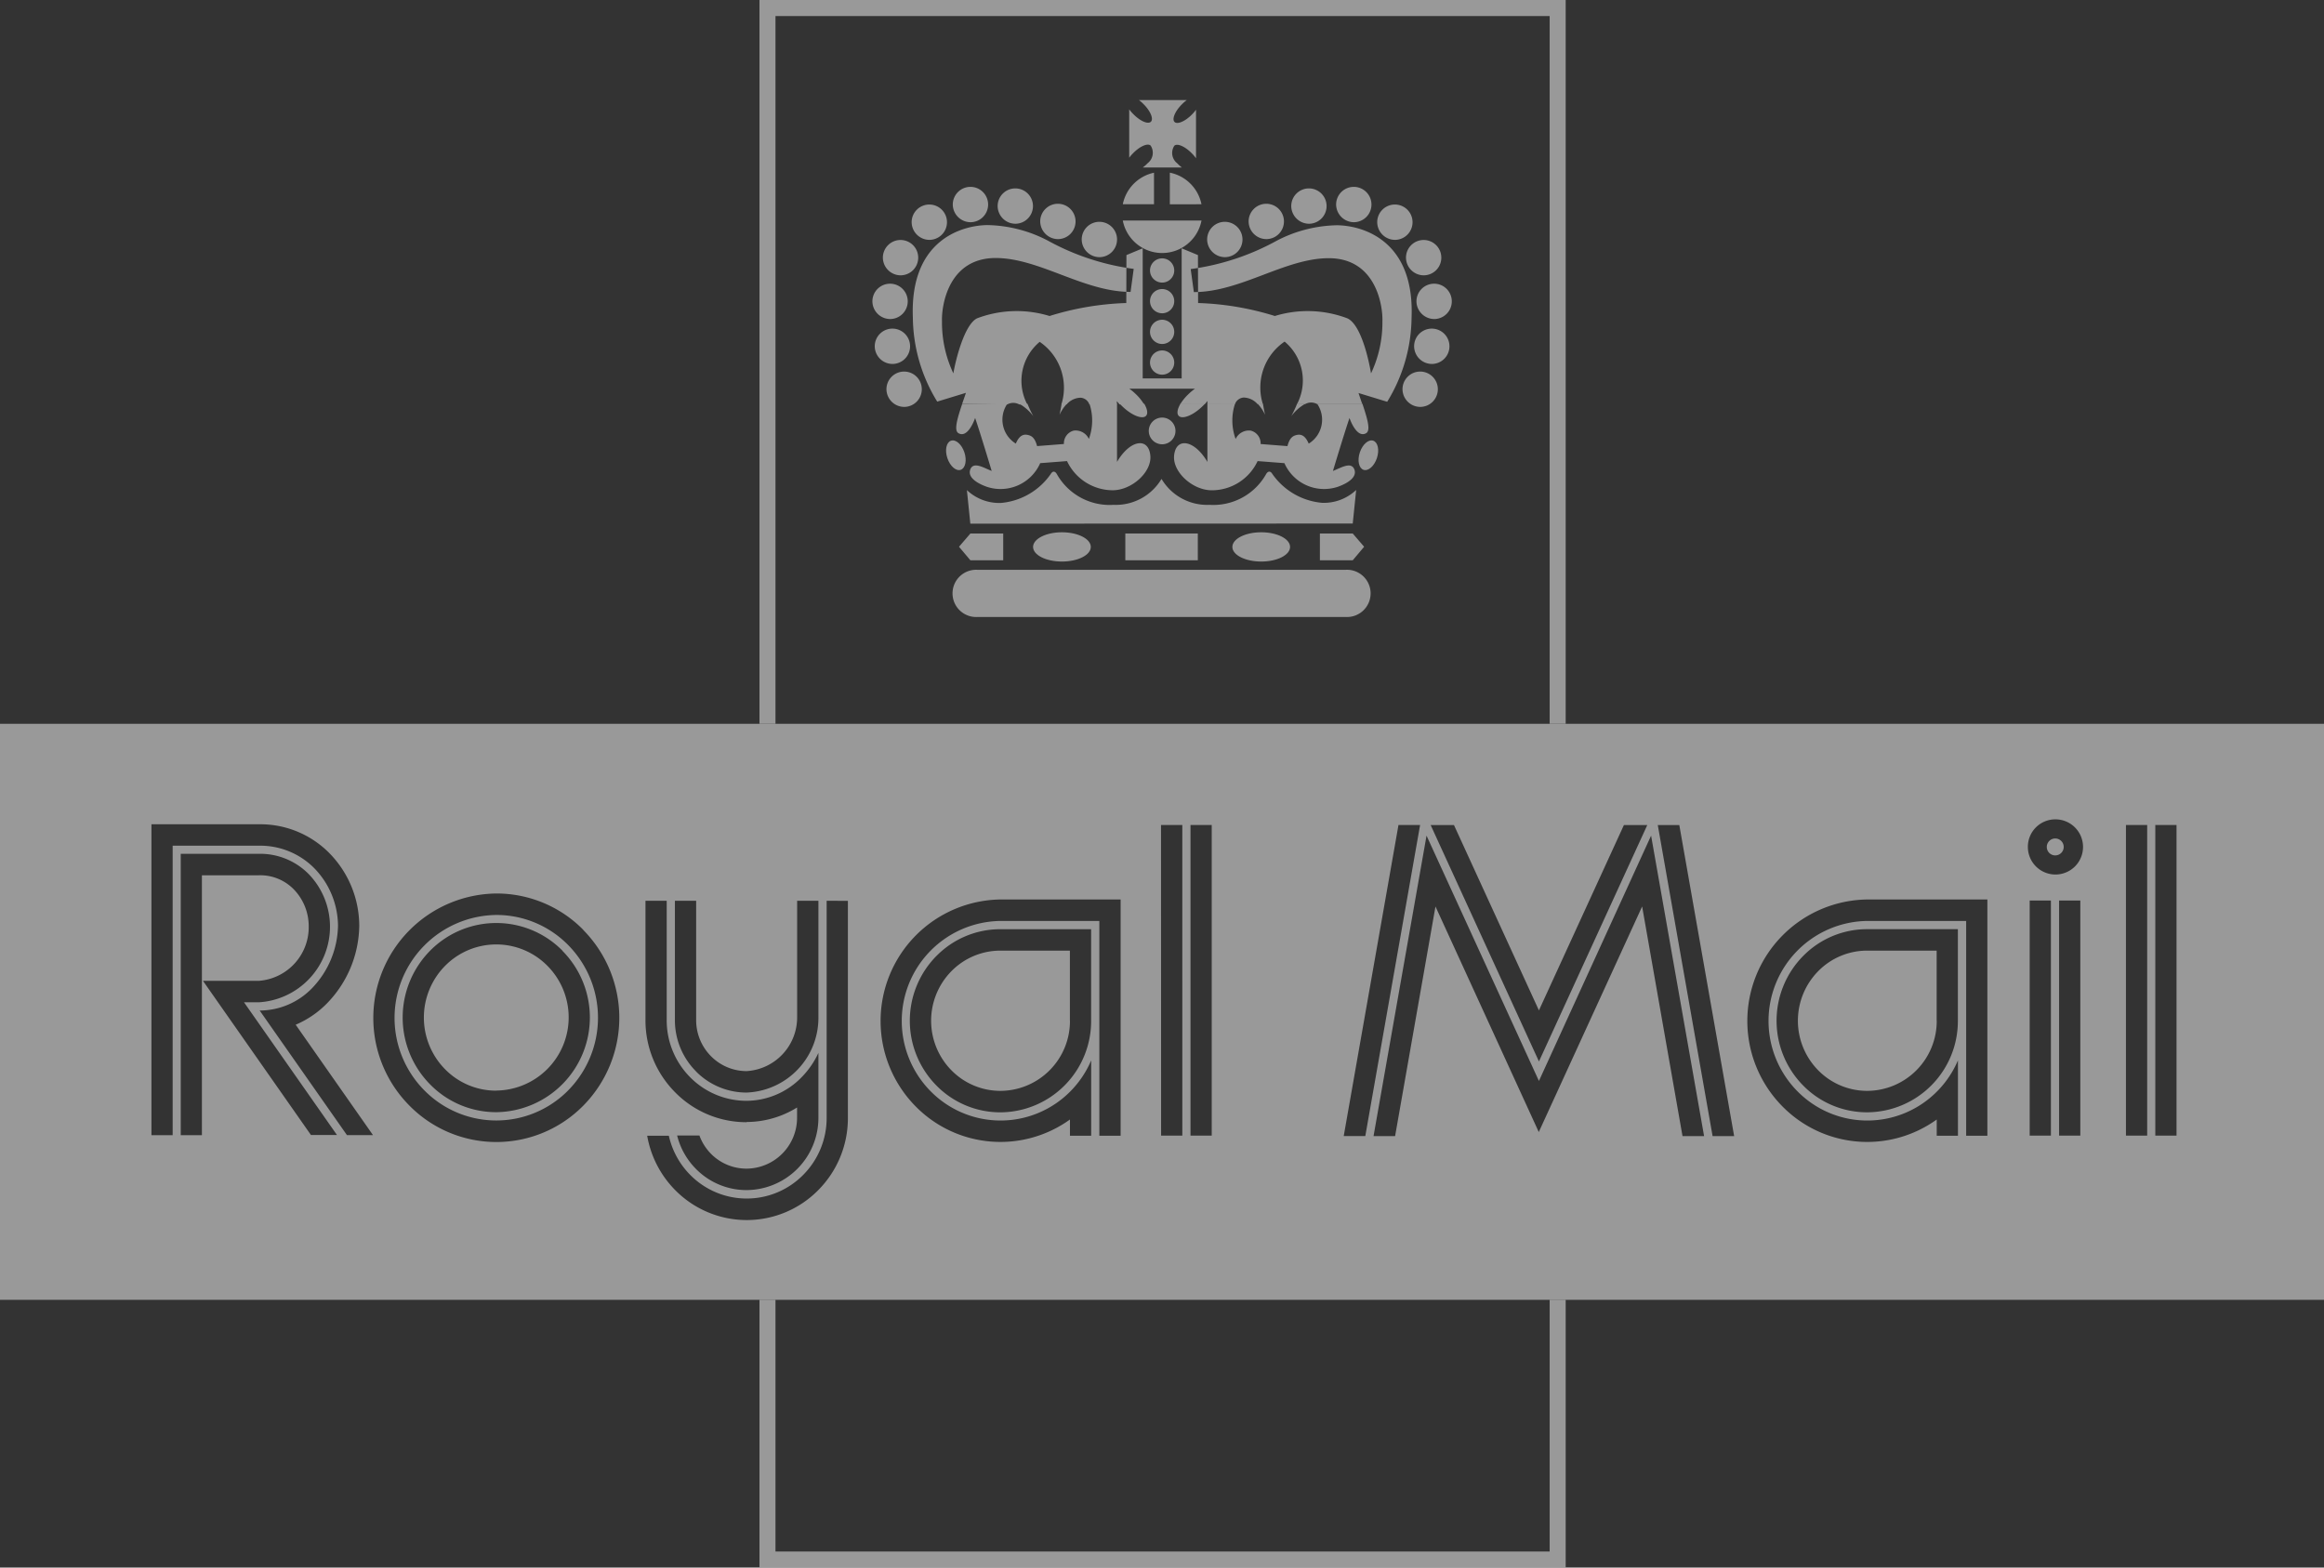 <svg xmlns="http://www.w3.org/2000/svg" xmlns:xlink="http://www.w3.org/1999/xlink" width="92.078" height="62.116" viewBox="0 0 92.078 62.116">
  <rect x="0" y="0" width="92.078" height="62.116" fill="#333333" stroke="none"/>
  <defs>
    <clipPath id="clip-path">
      <rect id="Rectangle_1052" data-name="Rectangle 1052" width="92.078" height="62.116" fill="#fff"/>
    </clipPath>
  </defs>
  <g id="Group_2881" data-name="Group 2881" transform="translate(0.001)" opacity="0.5">
    <path id="Path_384" data-name="Path 384" d="M61.139,0V28.68h.634V.634H92.446V28.68h.635V0Z" transform="translate(-31.049 0.001)" fill="#fff"/>
    <path id="Path_385" data-name="Path 385" d="M92.446,104.643v9.979H61.773v-9.979h-.634v10.614H93.081V104.643Z" transform="translate(-31.049 -53.141)" fill="#fff"/>
    <g id="Group_2852" data-name="Group 2852" transform="translate(-0.001 0)">
      <g id="Group_2851" data-name="Group 2851" transform="translate(0 0)" clip-path="url(#clip-path)">
        <path id="Path_386" data-name="Path 386" d="M91.437,10.727h1.551a1.7,1.7,0,0,1-.184-.166.52.52,0,0,1-.115-.693c.11-.111.417.019.686.29a1.569,1.569,0,0,1,.175.205V8.439a1.579,1.579,0,0,1-.166.193c-.269.272-.576.4-.686.291s.018-.423.287-.693a1.6,1.6,0,0,1,.2-.174H91.288a1.664,1.664,0,0,1,.187.165c.27.27.4.582.288.693s-.417-.019-.686-.29a1.608,1.608,0,0,1-.174-.2v1.917a1.638,1.638,0,0,1,.164-.189c.269-.272.576-.4.686-.291a.519.519,0,0,1-.115.693,1.574,1.574,0,0,1-.2.175" transform="translate(-46.163 -4.091)" fill="#fff" fill-rule="evenodd"/>
        <path id="Path_387" data-name="Path 387" d="M90.388,17.758a1.588,1.588,0,0,0,3.118,0Z" transform="translate(-45.902 -9.018)" fill="#fff" fill-rule="evenodd"/>
        <path id="Path_388" data-name="Path 388" d="M95.427,15.152A1.6,1.6,0,0,0,94.174,13.9v1.254Z" transform="translate(-47.824 -7.058)" fill="#fff" fill-rule="evenodd"/>
        <path id="Path_389" data-name="Path 389" d="M91.624,13.906a1.6,1.6,0,0,0-1.236,1.25h1.236Z" transform="translate(-45.902 -7.062)" fill="#fff" fill-rule="evenodd"/>
        <path id="Path_390" data-name="Path 390" d="M92.578,21.268a.48.48,0,1,1,.48.485.483.483,0,0,1-.48-.485" transform="translate(-47.014 -10.555)" fill="#fff" fill-rule="evenodd"/>
        <path id="Path_391" data-name="Path 391" d="M92.578,23.739a.48.48,0,1,1,.48.485.482.482,0,0,1-.48-.485" transform="translate(-47.014 -11.81)" fill="#fff" fill-rule="evenodd"/>
        <path id="Path_392" data-name="Path 392" d="M92.578,26.211a.48.48,0,1,1,.48.484.483.483,0,0,1-.48-.484" transform="translate(-47.014 -13.064)" fill="#fff" fill-rule="evenodd"/>
        <path id="Path_393" data-name="Path 393" d="M92.578,28.682a.48.48,0,1,1,.48.484.483.483,0,0,1-.48-.484" transform="translate(-47.014 -14.319)" fill="#fff" fill-rule="evenodd"/>
        <path id="Path_394" data-name="Path 394" d="M92.478,34.132a.529.529,0,1,1,.53.535.531.531,0,0,1-.53-.535" transform="translate(-46.963 -17.062)" fill="#fff" fill-rule="evenodd"/>
        <path id="Path_395" data-name="Path 395" d="M109.563,36.624c.187.063.423-.144.53-.463s.041-.628-.145-.691-.423.144-.53.462-.041.628.145.692" transform="translate(-55.54 -18.007)" fill="#fff" fill-rule="evenodd"/>
        <path id="Path_396" data-name="Path 396" d="M76.743,36.624c-.187.063-.423-.144-.53-.463s-.041-.628.145-.691.423.144.529.462.042.628-.145.692" transform="translate(-38.678 -18.007)" fill="#fff" fill-rule="evenodd"/>
        <path id="Path_397" data-name="Path 397" d="M97.177,18.529a.7.7,0,1,1,.7.71.707.707,0,0,1-.7-.71" transform="translate(-49.349 -9.049)" fill="#fff" fill-rule="evenodd"/>
        <path id="Path_398" data-name="Path 398" d="M100.517,17.074a.7.7,0,1,1,.7.711.706.706,0,0,1-.7-.711" transform="translate(-51.046 -8.31)" fill="#fff" fill-rule="evenodd"/>
        <path id="Path_399" data-name="Path 399" d="M103.947,15.837a.7.7,0,1,1,.7.71.707.707,0,0,1-.7-.71" transform="translate(-52.787 -7.681)" fill="#fff" fill-rule="evenodd"/>
        <path id="Path_400" data-name="Path 400" d="M107.56,15.712a.7.7,0,1,1,.7.711.708.708,0,0,1-.7-.711" transform="translate(-54.622 -7.618)" fill="#fff" fill-rule="evenodd"/>
        <path id="Path_401" data-name="Path 401" d="M110.868,17.136a.7.7,0,1,1,.7.71.707.707,0,0,1-.7-.71" transform="translate(-56.302 -8.341)" fill="#fff" fill-rule="evenodd"/>
        <path id="Path_402" data-name="Path 402" d="M113.185,19.99a.7.7,0,1,1,.7.71.706.706,0,0,1-.7-.71" transform="translate(-57.479 -9.79)" fill="#fff" fill-rule="evenodd"/>
        <path id="Path_403" data-name="Path 403" d="M114.028,23.51a.7.7,0,1,1,.7.71.708.708,0,0,1-.7-.71" transform="translate(-57.907 -11.578)" fill="#fff" fill-rule="evenodd"/>
        <path id="Path_404" data-name="Path 404" d="M113.839,27.125a.7.7,0,1,1,.7.711.706.706,0,0,1-.7-.711" transform="translate(-57.811 -13.414)" fill="#fff" fill-rule="evenodd"/>
        <path id="Path_405" data-name="Path 405" d="M112.9,30.584a.7.7,0,1,1,.7.711.706.706,0,0,1-.7-.711" transform="translate(-57.332 -15.171)" fill="#fff" fill-rule="evenodd"/>
        <path id="Path_406" data-name="Path 406" d="M87.08,18.529a.7.7,0,1,1,.7.71.707.707,0,0,1-.7-.71" transform="translate(-44.222 -9.049)" fill="#fff" fill-rule="evenodd"/>
        <path id="Path_407" data-name="Path 407" d="M83.739,17.074a.7.7,0,1,1,.7.711.708.708,0,0,1-.7-.711" transform="translate(-42.525 -8.31)" fill="#fff" fill-rule="evenodd"/>
        <path id="Path_408" data-name="Path 408" d="M80.311,15.837a.7.7,0,1,1,.7.71.706.706,0,0,1-.7-.71" transform="translate(-40.784 -7.681)" fill="#fff" fill-rule="evenodd"/>
        <path id="Path_409" data-name="Path 409" d="M76.7,15.712a.7.7,0,1,1,.7.711.707.707,0,0,1-.7-.711" transform="translate(-38.95 -7.618)" fill="#fff" fill-rule="evenodd"/>
        <path id="Path_410" data-name="Path 410" d="M73.389,17.136a.7.7,0,1,1,.7.71.707.707,0,0,1-.7-.71" transform="translate(-37.269 -8.341)" fill="#fff" fill-rule="evenodd"/>
        <path id="Path_411" data-name="Path 411" d="M71.073,19.99a.7.7,0,1,1,.7.71.707.707,0,0,1-.7-.71" transform="translate(-36.093 -9.79)" fill="#fff" fill-rule="evenodd"/>
        <path id="Path_412" data-name="Path 412" d="M70.229,23.51a.7.7,0,1,1,.7.71.707.707,0,0,1-.7-.71" transform="translate(-35.664 -11.578)" fill="#fff" fill-rule="evenodd"/>
        <path id="Path_413" data-name="Path 413" d="M70.418,27.125a.7.7,0,1,1,.7.711.706.706,0,0,1-.7-.711" transform="translate(-35.76 -13.414)" fill="#fff" fill-rule="evenodd"/>
        <path id="Path_414" data-name="Path 414" d="M71.362,30.584a.7.7,0,1,1,.7.711.706.706,0,0,1-.7-.711" transform="translate(-36.24 -15.171)" fill="#fff" fill-rule="evenodd"/>
        <path id="Path_415" data-name="Path 415" d="M79,32.514a1.113,1.113,0,0,0,.337,1.576c.147-.343.317-.377.475-.343s.282.119.368.442l1.063-.083a.521.521,0,0,1,.389-.531.582.582,0,0,1,.6.331,2.122,2.122,0,0,0,.025-1.391h1.09v2.3c.518-.886,1.253-.988,1.32-.246.06.649-.735,1.37-1.492,1.37a2.007,2.007,0,0,1-1.809-1.156l-1.063.082a1.717,1.717,0,0,1-2.114.937c-.447-.16-.762-.4-.656-.686.124-.331.538-.062.848.058,0,0-.441-1.474-.656-2.1-.058.171-.317.8-.657.605-.184-.1-.066-.537.145-1.162Zm.8,0a4.364,4.364,0,0,0,.23.49,1.778,1.778,0,0,0-.55-.488Zm1.56,0a1.594,1.594,0,0,0-.29.433q.049-.232.081-.432Zm3.067,0c.123.211.154.394.063.482-.148.139-.558-.024-.918-.367-.041-.039-.079-.077-.114-.115Zm2.4,0c-.035.038-.072.076-.114.115-.359.343-.77.506-.917.367-.092-.088-.061-.271.062-.48Zm1.194,0a2.133,2.133,0,0,0,.025,1.393.581.581,0,0,1,.6-.331.52.52,0,0,1,.39.531l1.063.083c.085-.323.21-.408.368-.442s.327,0,.475.343a1.112,1.112,0,0,0,.336-1.576h1.792c.211.627.329,1.06.145,1.164-.339.195-.6-.434-.657-.605-.215.629-.656,2.1-.656,2.1.31-.119.723-.388.849-.058.106.285-.209.526-.657.686a1.719,1.719,0,0,1-2.115-.937l-1.062-.082A2,2,0,0,1,87.1,35.94c-.757,0-1.551-.722-1.492-1.37.067-.743.8-.641,1.32.246v-2.3Zm1.108,0c.022.135.049.279.082.433a1.568,1.568,0,0,0-.29-.432Zm1.671,0a1.828,1.828,0,0,0-.55.49,4.47,4.47,0,0,0,.23-.489Z" transform="translate(-39.09 -16.512)" fill="#fff" fill-rule="evenodd"/>
        <path id="Path_416" data-name="Path 416" d="M75.435,25.206c.045-.134.1-.281.149-.435l-1.137.347a6.461,6.461,0,0,1-.965-3.328c-.124-3.131,2.011-3.656,2.95-3.667a5.361,5.361,0,0,1,2.4.617,9.7,9.7,0,0,0,3.4,1.119l-.124.912c-1.853,0-3.594-1.331-5.325-1.343-1.91-.013-2.17,1.915-2.147,2.508A4.713,4.713,0,0,0,75.087,24c.079-.48.426-1.931.939-2.182a4.439,4.439,0,0,1,2.872-.092,11.368,11.368,0,0,1,3.04-.514l.006-1.9.644-.268V24.2h1.544V19.044l.645.268.006,1.9a11.37,11.37,0,0,1,3.041.514,4.439,4.439,0,0,1,2.872.092c.554.251.859,1.7.939,2.182a4.719,4.719,0,0,0,.451-2.057c.023-.594-.237-2.521-2.147-2.508-1.73.012-3.471,1.343-5.324,1.343l-.125-.912a9.7,9.7,0,0,0,3.4-1.119,5.361,5.361,0,0,1,2.4-.617c.94.01,3.076.536,2.951,3.667a6.475,6.475,0,0,1-.966,3.328l-1.136-.347c.052.154.1.3.149.438l-1.791,0a.07.07,0,0,0-.019-.011.486.486,0,0,0-.457.014l-.319,0a2.008,2.008,0,0,0-.491-2.479,2.2,2.2,0,0,0-.861,2.481h-.208a.752.752,0,0,0-.559-.264.4.4,0,0,0-.341.265H85.153v-.13c-.033.044-.069.088-.108.13h-.97a1.953,1.953,0,0,1,.321-.394,2,2,0,0,1,.263-.22h-2.6a1.972,1.972,0,0,1,.263.22,1.875,1.875,0,0,1,.321.4h-.97c-.039-.043-.075-.086-.108-.13v.13h-1.09a.4.4,0,0,0-.341-.264.749.749,0,0,0-.559.265h-.208a2.2,2.2,0,0,0-.86-2.479,2.009,2.009,0,0,0-.491,2.481H77.7a.492.492,0,0,0-.457-.011.078.078,0,0,0-.019.011Z" transform="translate(-37.314 -9.204)" fill="#fff" fill-rule="evenodd"/>
        <path id="Path_417" data-name="Path 417" d="M93.126,40.031l.136-1.33a1.864,1.864,0,0,1-1.352.509,2.688,2.688,0,0,1-1.972-1.148c-.068-.114-.164-.12-.238,0a2.4,2.4,0,0,1-2.25,1.228,2.1,2.1,0,0,1-1.9-1.028,2.106,2.106,0,0,1-1.9,1.028A2.4,2.4,0,0,1,81.4,38.067c-.074-.125-.17-.119-.238,0a2.687,2.687,0,0,1-1.972,1.148,1.864,1.864,0,0,1-1.351-.509l.136,1.33Z" transform="translate(-39.53 -19.285)" fill="#fff" fill-rule="evenodd"/>
        <path id="Path_418" data-name="Path 418" d="M77.656,47.746a.936.936,0,1,1,0-1.87H92.262a.936.936,0,1,1,0,1.87Z" transform="translate(-38.937 -23.297)" fill="#fff" fill-rule="evenodd"/>
        <path id="Path_419" data-name="Path 419" d="M78.952,44.016V42.953h-1.3l-.452.526.452.537Z" transform="translate(-39.204 -21.813)" fill="#fff" fill-rule="evenodd"/>
        <path id="Path_420" data-name="Path 420" d="M83.164,43.436c0-.32.512-.581,1.143-.581s1.144.26,1.144.581-.512.579-1.144.579-1.143-.259-1.143-.579" transform="translate(-42.233 -21.763)" fill="#fff" fill-rule="evenodd"/>
        <path id="Path_421" data-name="Path 421" d="M106.255,44.016V42.953h1.3l.452.526-.452.537Z" transform="translate(-53.96 -21.813)" fill="#fff" fill-rule="evenodd"/>
        <path id="Path_422" data-name="Path 422" d="M99.208,43.436c0-.32.511-.581,1.143-.581s1.143.26,1.143.581-.511.579-1.143.579-1.143-.259-1.143-.579" transform="translate(-50.381 -21.763)" fill="#fff" fill-rule="evenodd"/>
        <rect id="Rectangle_1051" data-name="Rectangle 1051" width="2.872" height="1.062" transform="translate(44.586 21.14)" fill="#fff"/>
        <path id="Path_423" data-name="Path 423" d="M0,58.276H92.078V81.1H0Zm32.752,7.012v8.6a3.194,3.194,0,0,1-.928,2.262,3.142,3.142,0,0,1-4.478,0A3.191,3.191,0,0,1,26.5,74.6h-.858a4.041,4.041,0,0,0,1.11,2.154,3.978,3.978,0,0,0,5.668,0,4.043,4.043,0,0,0,1.174-2.863v-8.6Zm33.783-3h-.853l2.172,12.326h.854Zm-5.562,7.344-3.366-7.344h-.924l4.291,9.368,4.292-9.368H64.34Zm20.453-7.57a1.093,1.093,0,1,1-1.081,1.093,1.087,1.087,0,0,1,1.081-1.093m0,1.428a.335.335,0,1,0-.331-.335.334.334,0,0,0,.331.335M23.111,66.447a4.958,4.958,0,0,1,0,6.959,4.835,4.835,0,0,1-6.889,0A4.932,4.932,0,0,1,19.666,65a4.818,4.818,0,0,1,3.446,1.442m-.6,6.359a4.1,4.1,0,0,0,0-5.757,3.98,3.98,0,0,0-2.851-1.193,4.08,4.08,0,0,0-2.848,6.95,4,4,0,0,0,5.7,0m-.228-5.528a3.753,3.753,0,0,1-2.623,6.393,3.663,3.663,0,0,1-2.62-1.1,3.771,3.771,0,0,1,0-5.3,3.682,3.682,0,0,1,5.243,0m-2.623,5.543a2.9,2.9,0,0,0,2.027-4.943,2.847,2.847,0,0,0-4.053,0,2.917,2.917,0,0,0,0,4.1,2.832,2.832,0,0,0,2.025.847m9.919,1.242a3.812,3.812,0,0,0,2-.575v.4a2.015,2.015,0,0,1-2,2.023,1.976,1.976,0,0,1-1.415-.593,2.022,2.022,0,0,1-.454-.721h-.883a2.853,2.853,0,0,0,.743,1.322,2.807,2.807,0,0,0,2.01.842,2.863,2.863,0,0,0,2.845-2.874V71.316a3.433,3.433,0,0,1-.665.964,3.06,3.06,0,0,1-2.18.935,3.134,3.134,0,0,1-2.239-.936,3.2,3.2,0,0,1-.927-2.263V65.288h-.841v4.727a4.042,4.042,0,0,0,1.174,2.862,3.958,3.958,0,0,0,2.833,1.186m-2.01-2.017a2.807,2.807,0,0,0,2.01.842,2.962,2.962,0,0,0,2.845-2.994V65.288h-.843v4.606a2.131,2.131,0,0,1-2,2.144,1.982,1.982,0,0,1-1.415-.593,2.023,2.023,0,0,1-.586-1.431V65.288h-.842v4.727a2.869,2.869,0,0,0,.834,2.031m19.594,2.548h.841V62.286h-.841Zm-1.165,0h.841V62.286H46Zm35.579,0h.841V65.279h-.841Zm-1.165,0h.841V65.279h-.841Zm4.977,0h.841V62.286h-.841Zm-1.163,0h.841V62.286h-.841ZM37.1,67.478a3.545,3.545,0,0,1,2.539-1.063h3.592v3.628a3.615,3.615,0,0,1-3.592,3.629A3.545,3.545,0,0,1,37.1,72.608a3.653,3.653,0,0,1,0-5.131m5.29,2.565V67.264H39.641a2.72,2.72,0,0,0-1.944.813,2.8,2.8,0,0,0,0,3.93,2.718,2.718,0,0,0,1.944.814,2.767,2.767,0,0,0,2.751-2.779m-2.751-4.805a4.816,4.816,0,0,0-3.362,8.2,4.711,4.711,0,0,0,6.113.519V74.6h.841V71.613a3.923,3.923,0,0,1-.823,1.226,3.888,3.888,0,0,1-5.535,0,3.963,3.963,0,0,1,2.767-6.751h3.914V74.6H44.4V65.238Zm31.8,2.24a3.545,3.545,0,0,1,2.539-1.063h3.592v3.628a3.615,3.615,0,0,1-3.592,3.629,3.545,3.545,0,0,1-2.539-1.063,3.653,3.653,0,0,1,0-5.131m5.29,2.565V67.264H73.983a2.718,2.718,0,0,0-1.944.813,2.8,2.8,0,0,0,0,3.93,2.717,2.717,0,0,0,1.944.814,2.767,2.767,0,0,0,2.751-2.779m-2.751-4.805a4.815,4.815,0,0,0-3.362,8.2,4.71,4.71,0,0,0,6.113.519V74.6h.841V71.613a3.934,3.934,0,0,1-.824,1.226,3.886,3.886,0,0,1-5.534,0,3.963,3.963,0,0,1,2.767-6.751H77.9V74.6h.841V65.238ZM11.715,70.2a3.838,3.838,0,0,0,1.241-.847,4.482,4.482,0,0,0,1.278-3.084A4.121,4.121,0,0,0,13.049,63.4a3.839,3.839,0,0,0-2.789-1.143H6V74.578h.841V63.106h3.425A3.014,3.014,0,0,1,12.454,64a3.3,3.3,0,0,1,.938,2.272,3.662,3.662,0,0,1-1.031,2.483,2.9,2.9,0,0,1-2.072.883l3.457,4.936h1.032Zm-2.047-.889h.593a3,3,0,0,0,1.966-5.084,2.7,2.7,0,0,0-1.966-.8h-3.1V74.578H8v-10.3h2.26a1.854,1.854,0,0,1,1.371.549,2.094,2.094,0,0,1,.6,1.441,2.133,2.133,0,0,1-1.967,2.192H8.041l4.279,6.11h1.031Zm43.571,5.3h.855l2.171-12.326h-.857Zm7.734-2.183L56.52,62.707l-2.1,11.908h.854l1.6-9.1,4.093,8.938,4.095-8.938,1.6,9.1h.855l-2.1-11.908Z" transform="translate(0 -29.594)" fill="#fff" fill-rule="evenodd"/>
      </g>
    </g>
  </g>
</svg>
